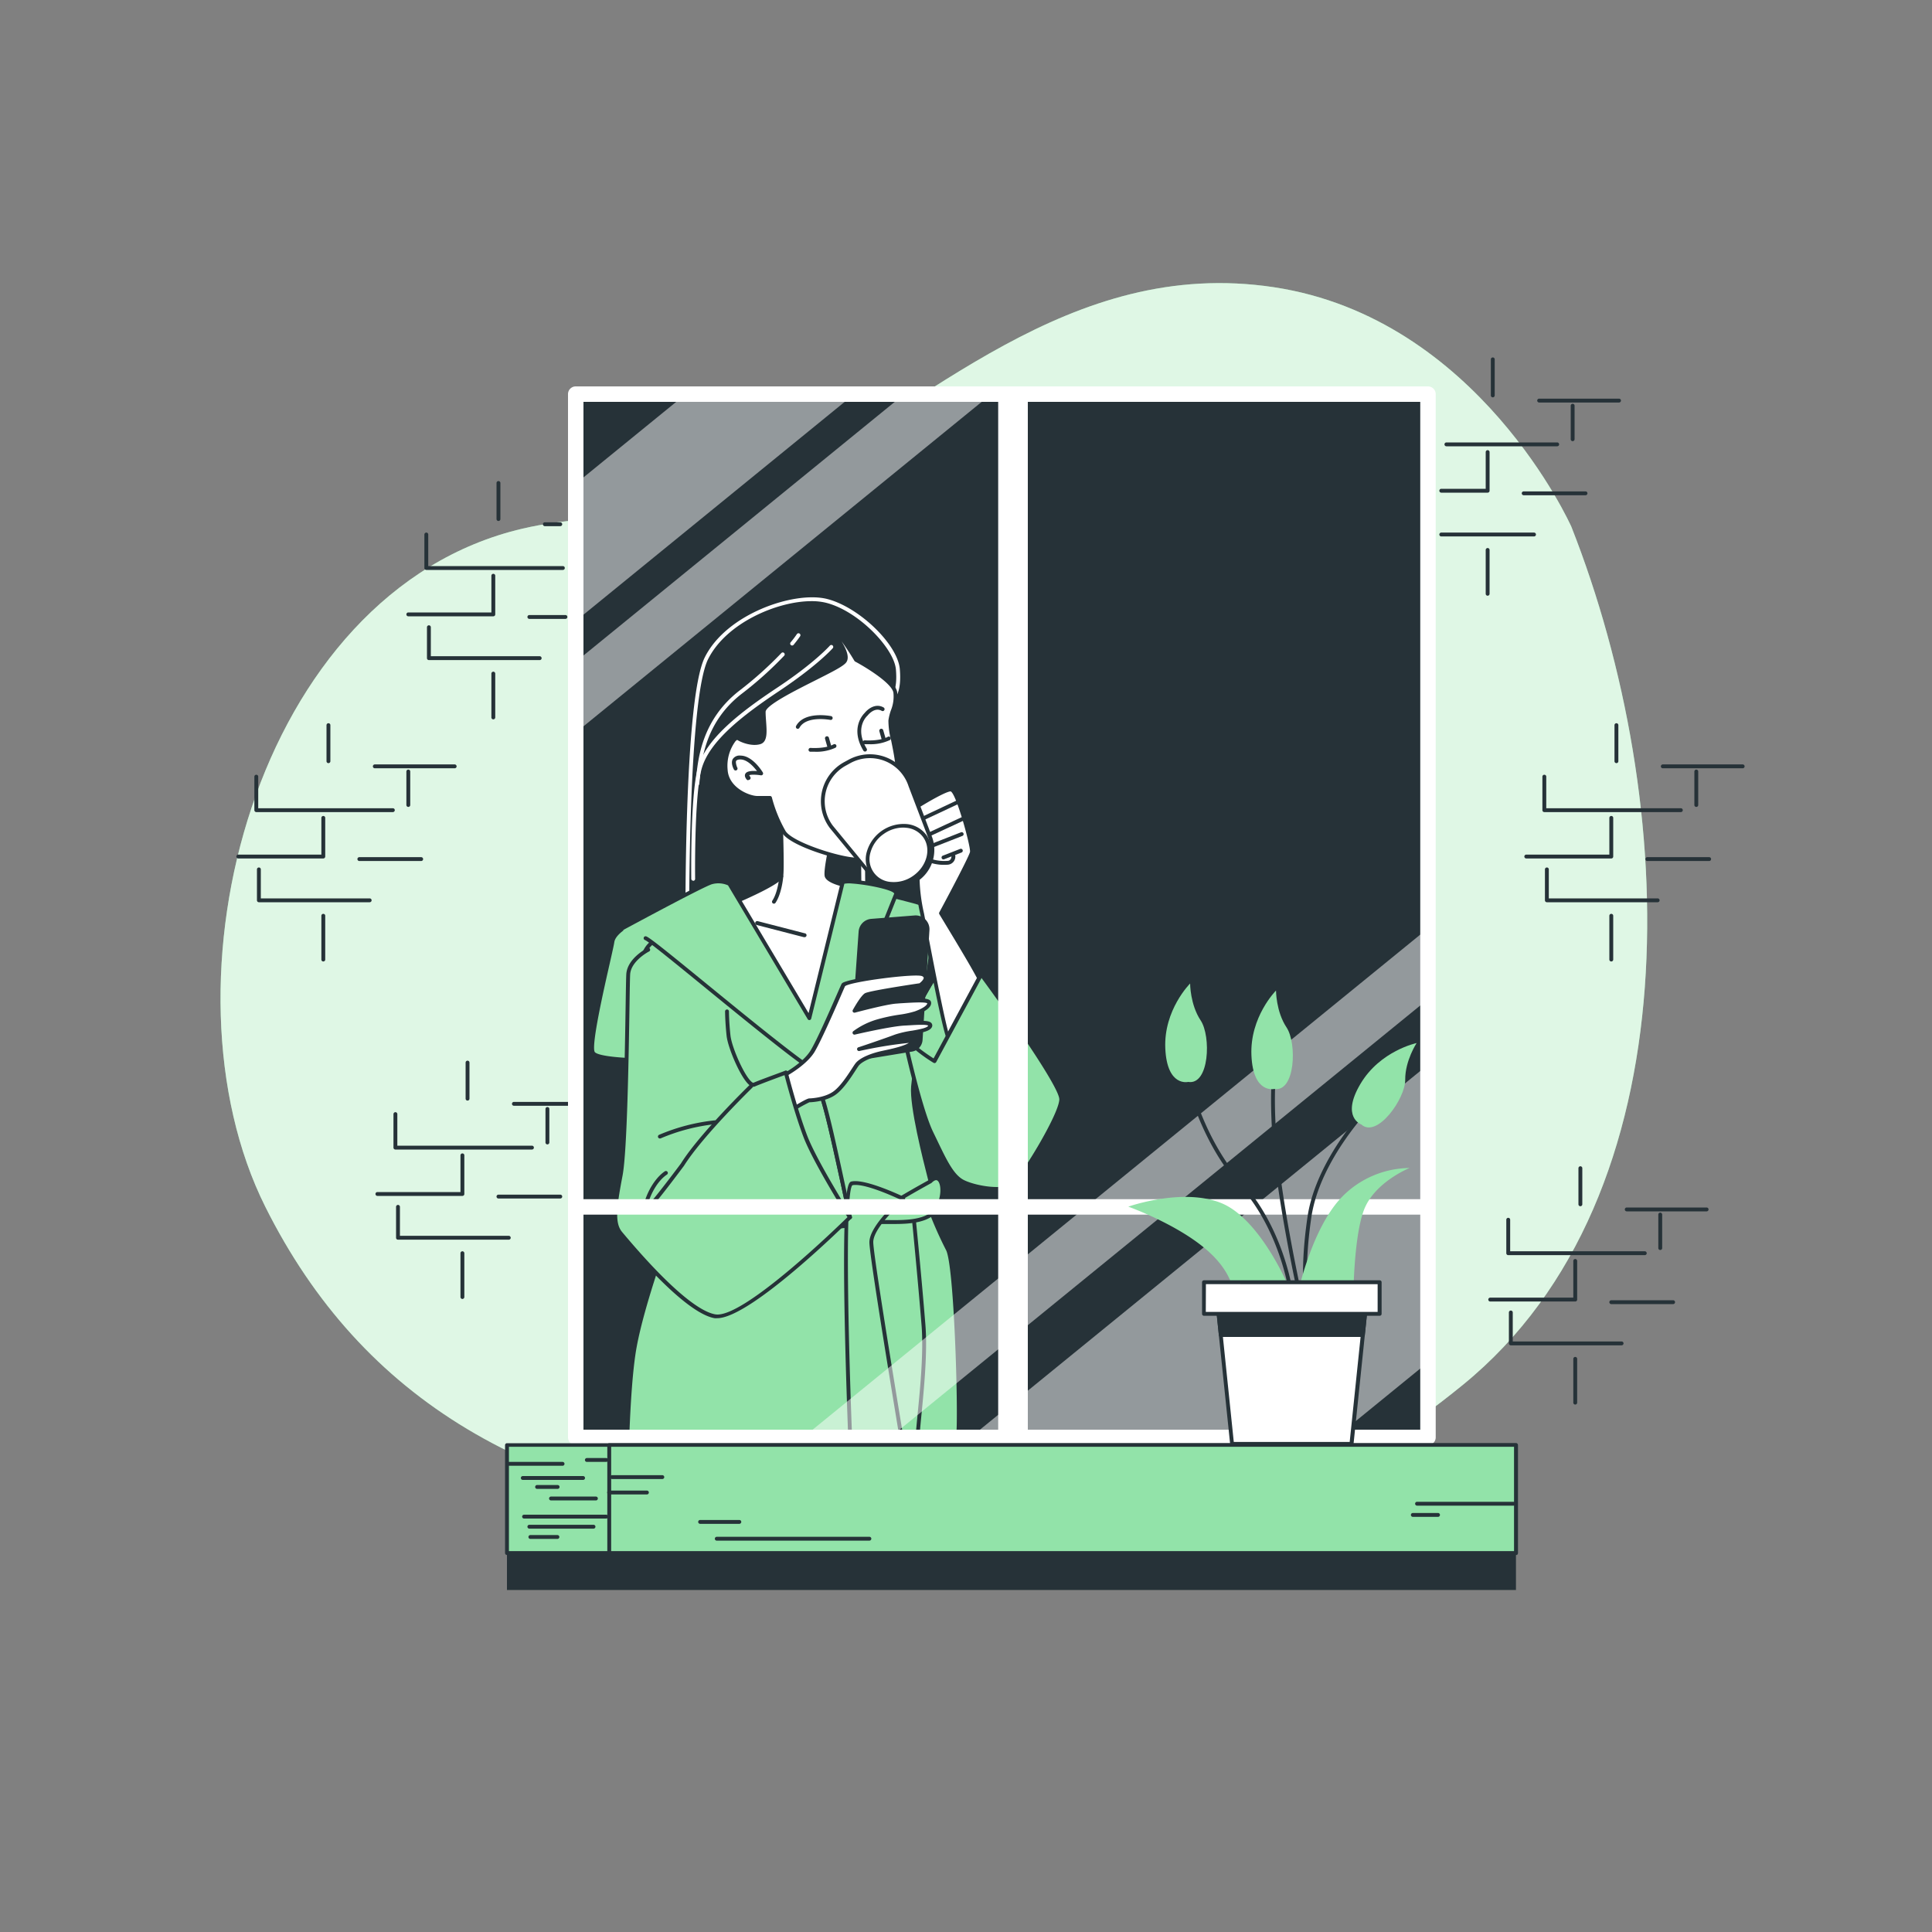 <svg xmlns="http://www.w3.org/2000/svg" xmlns:xlink="http://www.w3.org/1999/xlink" viewBox="0 0 500 500"><rect x="0" y="0" width="500" height="500" fill="#808080" stroke="none"/><defs><clipPath id="freepik--clip-path--inject-17"><path d="M233.83,267.6S241.24,252.76,244,250s9.56,1.36,10.15,2.93-6.44,15.81-9.37,20.49-4.87,2.58-6.83.39A37.94,37.94,0,0,1,233.83,267.6Z" style="fill:#92E3A9"></path></clipPath><clipPath id="freepik--clip-path-2--inject-17"><path d="M220,315s-3.32-15.61-5.08-23-2.93-11.13-4.29-12.69-7.42,1.56-8.4,6.83S216.65,313.47,220,315Z" style="fill:#92E3A9"></path></clipPath><clipPath id="freepik--clip-path-3--inject-17"><rect x="149.64" y="143.28" width="130.93" height="229.45" style="fill:none"></rect></clipPath><clipPath id="freepik--clip-path-4--inject-17"><path d="M241.37,276.76c-1.49,0-2.67-1.31-3.82-2.58a38.41,38.41,0,0,1-4.17-6.35.53.53,0,0,1,0-.46c.3-.61,7.48-14.94,10.24-17.7,1-1,2.54-1.29,4.46-.88,2.89.63,6,2.75,6.52,4,.72,1.94-6.93,17-9.42,20.94-1.21,1.94-2.38,2.93-3.59,3Zm-7-9.17a35.87,35.87,0,0,0,3.91,5.92c1,1.15,2.1,2.32,3.2,2.25.86-.08,1.82-.94,2.83-2.57,3.35-5.36,9.68-18.66,9.33-20.07-.29-.76-3.09-2.77-5.79-3.35a3.87,3.87,0,0,0-3.54.61C241.87,252.84,235.34,265.7,234.39,267.59Z" style="fill:#263238;clip-path:url(#freepik--clip-path--inject-17)"></path></clipPath><clipPath id="freepik--clip-path-5--inject-17"><path d="M220,315.53a.42.42,0,0,1-.22,0c-3.62-1.7-19-24.14-18-29.43a10.21,10.21,0,0,1,6.69-7.48A2.43,2.43,0,0,1,211,279c1.37,1.56,2.52,4.94,4.41,12.9,1.74,7.34,5,22.89,5.08,23.05a.49.49,0,0,1-.18.49A.45.45,0,0,1,220,315.53Zm-10.46-36.12a3.53,3.53,0,0,0-.85.12,9.16,9.16,0,0,0-6,6.7c-.83,4.49,11.9,23.49,16.52,27.64-.83-3.87-3.36-15.66-4.81-21.76-1.82-7.69-3-11.07-4.18-12.47A.92.92,0,0,0,209.51,279.41Z" style="fill:#263238;clip-path:url(#freepik--clip-path-2--inject-17)"></path></clipPath></defs><g id="freepik--background-simple--inject-17"><path d="M406.67,136.33s-24-54-77-62-90,31-129,51c-20.43,10.48-43.76,6.41-65.44,11.48C65.9,153,39.79,254.58,68.67,312.33c25,50,69,76,136,82s114,13,174-36S434.67,207.33,406.67,136.33Z" style="fill:#92E3A9"></path><path d="M406.67,136.33s-24-54-77-62-90,31-129,51c-20.43,10.48-43.76,6.41-65.44,11.48C65.9,153,39.79,254.58,68.67,312.33c25,50,69,76,136,82s114,13,174-36S434.67,207.33,406.67,136.33Z" style="fill:#fff;opacity:0.7"></path></g><g id="freepik--Wall--inject-17"><path d="M435,210.17H399.67a.5.5,0,0,1-.5-.5V201a.5.5,0,0,1,.5-.5.5.5,0,0,1,.5.5v8.17H435a.5.5,0,0,1,.5.5A.5.5,0,0,1,435,210.17Z" style="fill:#263238"></path><path d="M417,222.17H395a.5.5,0,0,1-.5-.5.5.5,0,0,1,.5-.5h21.5v-9.5a.5.5,0,1,1,1,0v10A.5.5,0,0,1,417,222.17Z" style="fill:#263238"></path><path d="M429,233.5H400.33a.5.5,0,0,1-.5-.5v-8a.5.5,0,0,1,.5-.5.5.5,0,0,1,.5.5v7.5H429a.5.5,0,0,1,0,1Z" style="fill:#263238"></path><path d="M442.33,222.83h-16a.5.5,0,0,1-.5-.5.51.51,0,0,1,.5-.5h16a.5.5,0,0,1,.5.5A.5.5,0,0,1,442.33,222.83Z" style="fill:#263238"></path><path d="M417,248.83a.5.5,0,0,1-.5-.5V237a.5.5,0,0,1,1,0v11.33A.5.5,0,0,1,417,248.83Z" style="fill:#263238"></path><path d="M439,208.83a.5.5,0,0,1-.5-.5v-8.66a.5.5,0,1,1,1,0v8.66A.5.5,0,0,1,439,208.83Z" style="fill:#263238"></path><path d="M418.33,197.5a.5.5,0,0,1-.5-.5v-9.33a.5.5,0,0,1,.5-.5.5.5,0,0,1,.5.5V197A.5.5,0,0,1,418.33,197.5Z" style="fill:#263238"></path><path d="M451,198.83H430.33a.5.5,0,0,1-.5-.5.51.51,0,0,1,.5-.5H451a.5.5,0,0,1,.5.5A.5.5,0,0,1,451,198.83Z" style="fill:#263238"></path><path d="M403,115.5H374.33a.5.5,0,0,1,0-1H403a.5.5,0,0,1,0,1Z" style="fill:#263238"></path><path d="M385,127.5H373a.5.5,0,0,1,0-1h11.5V117a.5.5,0,0,1,1,0v10A.5.5,0,0,1,385,127.5Z" style="fill:#263238"></path><path d="M397,138.83H373a.5.5,0,0,1-.5-.5.5.5,0,0,1,.5-.5h24a.5.5,0,0,1,.5.5A.5.5,0,0,1,397,138.83Z" style="fill:#263238"></path><path d="M410.33,128.17h-16a.51.51,0,0,1-.5-.5.5.5,0,0,1,.5-.5h16a.5.5,0,0,1,.5.5A.5.5,0,0,1,410.33,128.17Z" style="fill:#263238"></path><path d="M385,154.17a.5.5,0,0,1-.5-.5V142.33a.5.5,0,0,1,1,0v11.34A.5.5,0,0,1,385,154.17Z" style="fill:#263238"></path><path d="M407,114.17a.5.5,0,0,1-.5-.5V105a.5.5,0,0,1,1,0v8.67A.5.5,0,0,1,407,114.17Z" style="fill:#263238"></path><path d="M386.33,102.83a.5.5,0,0,1-.5-.5V93a.5.5,0,0,1,.5-.5.5.5,0,0,1,.5.5v9.33A.5.5,0,0,1,386.33,102.83Z" style="fill:#263238"></path><path d="M419,104.17H398.33a.51.51,0,0,1-.5-.5.5.5,0,0,1,.5-.5H419a.5.5,0,0,1,.5.5A.5.5,0,0,1,419,104.17Z" style="fill:#263238"></path><path d="M137.67,297.5H102.33a.5.5,0,0,1-.5-.5v-8.67a.51.51,0,0,1,.5-.5.5.5,0,0,1,.5.5v8.17h34.84a.5.5,0,0,1,0,1Z" style="fill:#263238"></path><path d="M119.67,309.5h-22a.5.5,0,0,1,0-1h21.5V299a.5.5,0,0,1,.5-.5.5.5,0,0,1,.5.5v10A.5.5,0,0,1,119.67,309.5Z" style="fill:#263238"></path><path d="M131.67,320.83H103a.5.5,0,0,1-.5-.5v-8a.5.5,0,0,1,1,0v7.5h28.17a.51.51,0,0,1,.5.5A.5.5,0,0,1,131.67,320.83Z" style="fill:#263238"></path><path d="M145,310.17H129a.5.5,0,0,1-.5-.5.5.5,0,0,1,.5-.5h16a.5.5,0,0,1,.5.5A.5.5,0,0,1,145,310.17Z" style="fill:#263238"></path><path d="M119.67,336.17a.5.5,0,0,1-.5-.5V324.33a.5.5,0,0,1,.5-.5.51.51,0,0,1,.5.5v11.34A.51.51,0,0,1,119.67,336.17Z" style="fill:#263238"></path><path d="M141.67,296.17a.5.5,0,0,1-.5-.5V287a.5.5,0,0,1,.5-.5.5.5,0,0,1,.5.5v8.67A.51.51,0,0,1,141.67,296.17Z" style="fill:#263238"></path><path d="M121,284.83a.5.5,0,0,1-.5-.5V275a.5.5,0,0,1,1,0v9.33A.5.5,0,0,1,121,284.83Z" style="fill:#263238"></path><path d="M147,286.17H133a.5.5,0,0,1-.5-.5.5.5,0,0,1,.5-.5h14a.5.5,0,0,1,.5.5A.5.5,0,0,1,147,286.17Z" style="fill:#263238"></path><path d="M101.67,210.17H66.33a.51.51,0,0,1-.5-.5V201a.5.5,0,0,1,.5-.5.5.5,0,0,1,.5.5v8.17h34.84a.5.5,0,0,1,.5.5A.51.51,0,0,1,101.67,210.17Z" style="fill:#263238"></path><path d="M83.67,222.17h-22a.5.5,0,0,1-.5-.5.5.5,0,0,1,.5-.5h21.5v-9.5a.5.5,0,0,1,.5-.5.5.5,0,0,1,.5.5v10A.51.51,0,0,1,83.67,222.17Z" style="fill:#263238"></path><path d="M95.67,233.5H67a.5.5,0,0,1-.5-.5v-8a.5.5,0,0,1,1,0v7.5H95.67a.5.5,0,1,1,0,1Z" style="fill:#263238"></path><path d="M109,222.83H93a.5.5,0,0,1-.5-.5.5.5,0,0,1,.5-.5h16a.5.5,0,0,1,.5.5A.5.5,0,0,1,109,222.83Z" style="fill:#263238"></path><path d="M83.67,248.83a.5.5,0,0,1-.5-.5V237a.5.5,0,0,1,.5-.5.5.5,0,0,1,.5.5v11.33A.5.5,0,0,1,83.67,248.83Z" style="fill:#263238"></path><path d="M105.67,208.83a.5.5,0,0,1-.5-.5v-8.66a.5.5,0,0,1,.5-.5.5.5,0,0,1,.5.5v8.66A.5.5,0,0,1,105.67,208.83Z" style="fill:#263238"></path><path d="M85,197.5a.5.5,0,0,1-.5-.5v-9.33a.5.5,0,1,1,1,0V197A.5.5,0,0,1,85,197.5Z" style="fill:#263238"></path><path d="M117.67,198.83H97a.5.5,0,0,1-.5-.5.5.5,0,0,1,.5-.5h20.67a.51.51,0,0,1,.5.5A.5.5,0,0,1,117.67,198.83Z" style="fill:#263238"></path><path d="M145.67,147.5H110.33a.5.5,0,0,1-.5-.5v-8.67a.51.51,0,0,1,.5-.5.5.5,0,0,1,.5.5v8.17h34.84a.5.5,0,0,1,0,1Z" style="fill:#263238"></path><path d="M127.67,159.5h-22a.5.5,0,0,1,0-1h21.5V149a.5.5,0,0,1,.5-.5.5.5,0,0,1,.5.5v10A.5.5,0,0,1,127.67,159.5Z" style="fill:#263238"></path><path d="M139.67,170.83H111a.5.5,0,0,1-.5-.5v-8a.5.5,0,0,1,1,0v7.5h28.17a.51.51,0,0,1,.5.5A.5.5,0,0,1,139.67,170.83Z" style="fill:#263238"></path><path d="M146.33,160.17H137a.5.5,0,0,1-.5-.5.5.5,0,0,1,.5-.5h9.33a.5.5,0,0,1,.5.5A.5.5,0,0,1,146.33,160.17Z" style="fill:#263238"></path><path d="M127.67,186.17a.5.5,0,0,1-.5-.5V174.33a.5.5,0,0,1,.5-.5.51.51,0,0,1,.5.5v11.34A.51.51,0,0,1,127.67,186.17Z" style="fill:#263238"></path><path d="M129,134.83a.5.5,0,0,1-.5-.5V125a.5.5,0,0,1,1,0v9.33A.5.5,0,0,1,129,134.83Z" style="fill:#263238"></path><path d="M145,136.17h-4a.5.5,0,0,1-.5-.5.5.5,0,0,1,.5-.5h4a.5.5,0,0,1,.5.5A.5.5,0,0,1,145,136.17Z" style="fill:#263238"></path><path d="M425.67,324.83H390.33a.5.5,0,0,1-.5-.5v-8.66a.5.5,0,0,1,.5-.5.5.5,0,0,1,.5.5v8.16h34.84a.51.51,0,0,1,.5.5A.5.5,0,0,1,425.67,324.83Z" style="fill:#263238"></path><path d="M407.67,336.83h-22a.5.5,0,0,1-.5-.5.5.5,0,0,1,.5-.5h21.5v-9.5a.5.5,0,0,1,.5-.5.51.51,0,0,1,.5.5v10A.5.5,0,0,1,407.67,336.83Z" style="fill:#263238"></path><path d="M419.67,348.17H391a.5.5,0,0,1-.5-.5v-8a.5.5,0,0,1,1,0v7.5h28.17a.5.5,0,0,1,.5.5A.51.51,0,0,1,419.67,348.17Z" style="fill:#263238"></path><path d="M433,337.5H417a.5.5,0,0,1,0-1h16a.5.5,0,0,1,0,1Z" style="fill:#263238"></path><path d="M407.67,363.5a.5.5,0,0,1-.5-.5V351.67a.5.5,0,0,1,.5-.5.5.5,0,0,1,.5.5V363A.5.5,0,0,1,407.67,363.5Z" style="fill:#263238"></path><path d="M429.67,323.5a.5.5,0,0,1-.5-.5v-8.67a.5.5,0,0,1,.5-.5.51.51,0,0,1,.5.5V323A.5.5,0,0,1,429.67,323.5Z" style="fill:#263238"></path><path d="M409,312.17a.5.5,0,0,1-.5-.5v-9.34a.5.5,0,1,1,1,0v9.34A.5.5,0,0,1,409,312.17Z" style="fill:#263238"></path><path d="M441.67,313.5H421a.5.5,0,0,1,0-1h20.67a.5.5,0,1,1,0,1Z" style="fill:#263238"></path><rect x="148.67" y="102" width="219.33" height="282.33" style="fill:#263238"></rect></g><g id="freepik--Character--inject-17"><g style="clip-path:url(#freepik--clip-path-3--inject-17)"><path d="M163.55,238.9s-4.68,2.15-5.07,4.88-6.64,27.14-4.88,28.89,14.05,1.95,14.83,1.56,7.42-24.2,8.79-29.08S173.51,234,163.55,238.9Z" style="fill:#92E3A9"></path><path d="M165.58,274.89c-4.11,0-11-.49-12.34-1.86s.28-9.44,3.6-24c.59-2.58,1-4.62,1.14-5.27.42-2.94,5.09-5.13,5.36-5.26,4.89-2.4,9.33-2.42,12.16-.06a6.66,6.66,0,0,1,2.2,6.89l-.19.67c-7.91,28.26-8.48,28.54-8.85,28.73A12.81,12.81,0,0,1,165.58,274.89Zm4.66-37.25a15,15,0,0,0-6.47,1.71h0c-1.23.56-4.5,2.48-4.79,4.49-.1.7-.54,2.65-1.15,5.35-1.36,6-5,21.81-3.87,23.12,1.46,1.46,12.72,1.77,14.19,1.48.43-.77,2.11-5.63,8.41-28.12l.19-.67a5.67,5.67,0,0,0-1.88-5.85A7,7,0,0,0,170.24,237.64Zm-2.15,36.24Zm-4.54-35h0Z" style="fill:#263238"></path><path d="M173.75,317s-7.25,19.25-9.5,31.5-2.25,41-2.25,41h83.25s.75-38.5-1.5-53.25a158,158,0,0,0-5.25-23.75Z" style="fill:#92E3A9"></path><path d="M245.25,390H162a.5.5,0,0,1-.5-.5c0-.29,0-28.94,2.26-41.09s9.45-31.39,9.52-31.59a.5.5,0,0,1,.44-.32l64.75-4.5a.49.49,0,0,1,.5.34,160.21,160.21,0,0,1,5.27,23.83c2.24,14.63,1.52,52.95,1.51,53.34A.51.51,0,0,1,245.25,390Zm-82.75-1h82.26c.07-4.53.58-39-1.5-52.67a164.2,164.2,0,0,0-5.12-23.3l-64,4.45c-.93,2.49-7.3,19.88-9.37,31.11S162.52,385.12,162.5,389Z" style="fill:#263238"></path><path d="M231,180.5s1.82-1.3,1.3-7.29-10.16-15.62-18.49-17.71-25.52,3.91-31,14.85-4.94,71.34-4.94,71.34l45.57-2.6s-.26-24.48-.26-31.77S231,180.5,231,180.5Z" style="fill:#263238"></path><path d="M177.9,242.19a.47.47,0,0,1-.34-.13.48.48,0,0,1-.16-.36c0-2.47-.46-60.66,5-71.58C188,158.84,205.53,152.91,214,155c8.26,2.06,18.31,11.73,18.87,18.15.47,5.4-.92,7.19-1.38,7.63-.64,1.61-7.73,19.69-7.73,26.52,0,7.21.25,31.52.26,31.76a.51.51,0,0,1-.48.51l-45.56,2.6ZM210,155.58c-8.75,0-22,5.56-26.74,15-5.08,10.17-4.93,64.63-4.9,70.6L223,238.62c0-3.46-.25-24.65-.25-31.3,0-7.3,7.52-26.2,7.84-27a.52.52,0,0,1,.17-.22s1.58-1.38,1.1-6.85-9.69-15.16-18.11-17.26A15.4,15.4,0,0,0,210,155.58Z" style="fill:#fff"></path><path d="M179.4,227.92a.49.49,0,0,1-.5-.49c0-.86-.26-21.16,1.65-28.51,2-7.7,11.11-14.66,20.67-21s13.51-10.79,13.55-10.83a.49.49,0,0,1,.7-.05.51.51,0,0,1,.05.71c-.16.18-4,4.49-13.74,11-9.4,6.26-18.35,13.07-20.26,20.45-1.88,7.22-1.63,28-1.62,28.25a.5.5,0,0,1-.5.5Z" style="fill:#fff"></path><path d="M180.49,203.36h-.09a.51.51,0,0,1-.41-.58c.07-.41.13-1,.19-1.63.49-4.84,1.5-14.91,11.19-22.42A95,95,0,0,0,202.23,169a.48.48,0,0,1,.7,0,.5.5,0,0,1,0,.71,94.36,94.36,0,0,1-11,9.86c-9.35,7.24-10.33,17-10.8,21.73-.07.69-.13,1.27-.2,1.69A.49.49,0,0,1,180.49,203.36Z" style="fill:#fff"></path><path d="M205,167.06a.51.51,0,0,1-.32-.12.5.5,0,0,1-.07-.7,23.32,23.32,0,0,0,1.62-2.13.51.51,0,0,1,.7-.14.5.5,0,0,1,.14.69s-.54.82-1.68,2.21A.52.52,0,0,1,205,167.06Z" style="fill:#fff"></path><path d="M229,231.5s7.75,1.75,9.5,2.5,3.5,4.75,3.25,6.75-5,35-5.5,40.5,3.75,21.5,4.5,24.5,1.25,6-3.25,8.25-24,3.75-28.25,4.25-31.5,1.75-35.5,1.25-8-38.13-8-49.13-1.63-22.77,2.87-26.27S196,234,203.25,232,229,231.5,229,231.5Z" style="fill:#92E3A9"></path><path d="M177.28,320.11c-1.68,0-2.94,0-3.59-.11-4.67-.59-8.48-40.11-8.48-49.63,0-2.35-.07-4.76-.15-7.08-.28-9-.52-16.68,3.22-19.58,5-3.89,31.8-11.35,34.84-12.19,7.25-2,25.16-.58,25.92-.52h.07c.32.07,7.82,1.77,9.59,2.53,2,.86,3.82,5.07,3.55,7.27-.07.51-.42,3-.93,6.6-1.47,10.41-4.2,29.8-4.57,33.88-.45,5,3.08,18.81,4.23,23.35l.25,1c.83,3.31,1.19,6.47-3.51,8.82-3.77,1.88-17.47,3.22-24.84,3.93-1.56.16-2.81.28-3.57.37C205.72,319.17,186,320.11,177.28,320.11Zm38.14-88.65c-4.56,0-9.2.24-12,1-3,.84-29.65,8.25-34.49,12-3.33,2.59-3.09,10.44-2.83,18.76.08,2.33.15,4.74.15,7.11,0,12.76,4.31,48.22,7.6,48.63,4,.5,31.12-.75,35.38-1.25.77-.09,2-.21,3.6-.36,6.77-.66,20.88-2,24.49-3.84,4-2,3.76-4.56,3-7.68l-.25-1c-1.17-4.59-4.73-18.55-4.27-23.68.38-4.12,3.11-23.52,4.58-33.94.51-3.56.86-6.07.92-6.58.22-1.75-1.42-5.58-2.95-6.23s-8.81-2.34-9.38-2.46S222,231.46,215.42,231.46Z" style="fill:#263238"></path><path d="M236.5,315.5s1.5,15,2.5,27.5-2.75,32.5-1.25,32.25,9.75,2.24,10.25-4-.5-44-2.75-48a103.64,103.64,0,0,1-5-11.5S237,310.5,236.5,315.5Z" style="fill:#92E3A9"></path><path d="M242.19,376a28.31,28.31,0,0,1-2.86-.19,8.76,8.76,0,0,0-1.5-.1.66.66,0,0,1-.56-.17c-.59-.55-.48-2.47.23-9.78.66-6.72,1.55-15.91,1-22.75-1-12.35-2.48-27.34-2.5-27.49v-.1c.2-2,.83-3.28,1.87-3.92a3.1,3.1,0,0,1,2.56-.25.51.51,0,0,1,.29.3,103.18,103.18,0,0,0,5,11.42c2.36,4.2,3.26,42.66,2.81,48.28a4.79,4.79,0,0,1-1.63,3.45A7.34,7.34,0,0,1,242.19,376Zm-4.16-1.3c.36,0,.82,0,1.4.11,1.9.21,5.08.55,6.8-.88a3.76,3.76,0,0,0,1.27-2.76c.53-6.57-.58-44-2.69-47.7a100.67,100.67,0,0,1-4.94-11.34,2.06,2.06,0,0,0-1.48.23c-.74.46-1.22,1.54-1.39,3.11.1,1,1.54,15.46,2.5,27.46.55,6.93-.35,16.17-1,22.92-.38,3.88-.77,7.88-.56,8.85Z" style="fill:#263238"></path><path d="M240.75,305.75s-11,6-13.5,8.25-2.5,2.25,1.5,2.25,11.25.5,13.75-3.5S243.75,302.75,240.75,305.75Z" style="fill:#92E3A9"></path><path d="M231.47,316.77h-2.72c-2.63,0-3.43,0-3.67-.64s.33-1.12,1.84-2.48c2.44-2.2,12.55-7.75,13.53-8.29,1.41-1.37,2.41-.84,2.78-.55,1.46,1.16,1.6,5.18-.31,8.22C240.79,316.43,235.56,316.77,231.47,316.77Zm-5.28-1.08c.48.06,1.46.06,2.56.06H230c4,.05,10,.11,12.11-3.27,1.66-2.66,1.51-6.14.53-6.92-.45-.36-1.07.1-1.51.53a.31.31,0,0,1-.11.09c-.11.06-11,6-13.41,8.18C227,314.89,226.46,315.38,226.19,315.69Zm14.56-9.94h0Z" style="fill:#263238"></path><path d="M233.75,310.25s-9.75-4.75-13.25-4,0,77.5,0,77.5h14.75s-9.75-58-9.75-62.25S233.75,310.25,233.75,310.25Z" style="fill:#92E3A9"></path><path d="M235.25,384.25H220.5a.5.5,0,0,1-.5-.48c0-.19-.88-19.41-1.31-38.48-.89-39,.86-39.35,1.71-39.53,3.63-.76,13.16,3.84,13.57,4a.49.49,0,0,1,.1.83c-.08.07-8.07,6.9-8.07,10.87,0,4.16,9.65,61.59,9.74,62.17a.46.46,0,0,1-.11.4A.46.46,0,0,1,235.25,384.25Zm-14.27-1h13.68c-1.08-6.43-9.66-57.69-9.66-61.75,0-3.79,5.93-9.41,7.85-11.12-2.26-1.05-9.47-4.25-12.25-3.64C218.46,308.72,219.68,354.51,221,383.25Z" style="fill:#263238"></path><path d="M202,209.62s.58,15.42.19,17.18S188.73,234,188.73,234l21.48,32.6L219,229.14s-4.88-1-5.07-2.54,1.17-8,1.17-8Z" style="fill:#fff"></path><path d="M210.21,267.12a.5.5,0,0,1-.42-.22l-21.47-32.6a.45.45,0,0,1-.06-.42.47.47,0,0,1,.28-.32c6.1-2.55,12.87-5.9,13.18-6.87.3-1.39-.05-12.78-.21-17.05a.5.5,0,0,1,.78-.43l13.08,9a.49.49,0,0,1,.21.51c-.38,1.77-1.32,6.63-1.17,7.84.09.72,2.49,1.67,4.68,2.11a.51.51,0,0,1,.39.61l-8.79,37.48a.48.48,0,0,1-.4.37Zm-20.73-32.87L210,265.38l8.41-35.86c-1.57-.35-4.77-1.27-5-2.85s.81-6.42,1.11-7.85l-12-8.22c.13,3.62.5,14.74.15,16.31C202.3,228.67,193.11,232.72,189.48,234.25Z" style="fill:#263238"></path><path d="M200.29,233.87a.53.53,0,0,1-.27-.08.5.5,0,0,1-.14-.7c1.48-2.22,1.82-6.29,1.82-6.33a.52.52,0,0,1,.54-.46.5.5,0,0,1,.46.54c0,.18-.36,4.37-2,6.81A.52.52,0,0,1,200.29,233.87Z" style="fill:#263238"></path><path d="M208.17,242.54l-.13,0-12.2-3.15a.5.5,0,1,1,.25-1l12.2,3.15a.5.5,0,0,1-.12,1Z" style="fill:#263238"></path><path d="M214.33,162.23s5.9,6.55,4.26,8.85-21,9.83-21,13.1,1,7.21-1,7.87-4.59-.33-5.57-1-3.61,3.27-3.28,8.19,5.9,7.21,8.19,7.21h3.28a35.8,35.8,0,0,0,3.6,8.85c2.3,3.6,18.36,8.19,20,6.88s7.87-13.11,9.18-18.68-2-14.42-1.64-17,1.64-3.93,1.31-7.21-10.16-8.52-10.16-8.52S215.64,160.92,214.33,162.23Z" style="fill:#fff"></path><path d="M221.69,222.93a14.58,14.58,0,0,1-2.3-.24c-4.72-.78-15-4-16.95-7.11a34.9,34.9,0,0,1-3.57-8.61H196c-2.33,0-8.33-2.28-8.69-7.68-.28-4.13,1.5-7.8,2.9-8.61a1,1,0,0,1,1.15,0c.92.61,3.37,1.51,5.14.93,1.09-.37.94-2.51.77-4.77-.06-.87-.13-1.77-.13-2.63,0-2.11,5.2-4.88,13.13-8.87,3.61-1.82,7.35-3.71,7.94-4.52,1-1.44-2.05-5.81-4.23-8.23a.5.5,0,0,1,0-.69.91.91,0,0,1,.78-.25c1.86.22,5.84,6.6,7.14,8.75,1.48.8,10,5.52,10.3,8.85a10.49,10.49,0,0,1-.67,4.8,12.55,12.55,0,0,0-.64,2.52,21.07,21.07,0,0,0,.7,4.87c.79,3.84,1.77,8.62.93,12.22-1.33,5.62-7.61,17.56-9.35,19A2.28,2.28,0,0,1,221.69,222.93Zm-30.9-31.45a1.58,1.58,0,0,0-.48.39,10.72,10.72,0,0,0-2,7.36C188.6,203.9,194,206,196,206h3.28a.48.48,0,0,1,.48.38,35.54,35.54,0,0,0,3.55,8.7c1.58,2.49,10.69,5.69,16.05,6.62,2.72.48,3.2.14,3.2.14,1.46-1.17,7.67-12.75,9-18.41.8-3.38-.16-8-.93-11.79a20.36,20.36,0,0,1-.71-5.19,13.4,13.4,0,0,1,.68-2.71,9.35,9.35,0,0,0,.62-4.39c-.24-2.47-7.22-6.71-9.89-8.13a.58.58,0,0,1-.2-.18c-1.13-1.9-2.31-3.67-3.35-5.09,1.23,2,2.15,4.17,1.24,5.45-.69,1-3.61,2.47-8.3,4.83-5,2.52-12.58,6.33-12.58,8,0,.83.07,1.7.13,2.55.19,2.67.38,5.18-1.45,5.79C194.58,193.26,191.74,192.12,190.79,191.48Z" style="fill:#263238"></path><path d="M223.87,194.5a.5.5,0,0,1-.43-.24c-3.47-5.79-.09-9.33.35-9.76.79-1,2.79-2.6,4.88-1.41a.51.51,0,0,1,.19.69.49.49,0,0,1-.68.18c-1.89-1.07-3.6,1.16-3.62,1.18l-.07.08c-.14.12-3.43,3.12-.19,8.53a.5.5,0,0,1-.17.68A.48.48,0,0,1,223.87,194.5Z" style="fill:#263238"></path><path d="M206.47,188.62a.5.5,0,0,1-.24-.06.51.51,0,0,1-.2-.68c2.12-3.89,8.77-2.6,9.06-2.55a.51.51,0,0,1,.39.59.5.5,0,0,1-.59.39c-.06,0-6.22-1.19-8,2.05A.51.51,0,0,1,206.47,188.62Z" style="fill:#263238"></path><path d="M214.66,193.86a.49.49,0,0,1-.48-.36l-.66-2.3a.5.5,0,0,1,1-.27l.65,2.29a.5.5,0,0,1-.34.62Z" style="fill:#263238"></path><path d="M210.86,194.55c-.66,0-1.1,0-1.16,0a.49.49,0,0,1-.45-.54.5.5,0,0,1,.54-.45s3.8.29,5.93-.92a.51.51,0,0,1,.69.18.52.52,0,0,1-.19.69A11.66,11.66,0,0,1,210.86,194.55Z" style="fill:#263238"></path><path d="M228.72,191.91a.51.51,0,0,1-.49-.36l-.65-2.3a.5.5,0,1,1,1-.27l.66,2.29a.51.51,0,0,1-.35.62Z" style="fill:#263238"></path><path d="M224.92,192.6c-.66,0-1.11,0-1.16,0a.5.5,0,1,1,.08-1s3.81.29,5.94-.92a.49.49,0,1,1,.49.86A11.61,11.61,0,0,1,224.92,192.6Z" style="fill:#263238"></path><path d="M193.62,201.92a.51.51,0,0,1-.39-.19c-.46-.57-.57-1.08-.32-1.51.42-.71,1.81-.76,3-.67-.87-1.14-2.53-3-4.29-3-.41,0-.93.07-1.11.38s.1,1.37.31,1.75a.5.5,0,0,1-.87.49c-.09-.17-.92-1.67-.3-2.74a2.09,2.09,0,0,1,2-.88c3.12,0,5.66,4.17,5.76,4.35a.5.5,0,0,1,0,.54.51.51,0,0,1-.5.21c-1.35-.22-2.83-.2-3,0a1.54,1.54,0,0,0,.23.37.5.5,0,0,1-.39.82Z" style="fill:#263238"></path><path d="M233.83,267.6S241.24,252.76,244,250s9.56,1.36,10.15,2.93-6.44,15.81-9.37,20.49-4.87,2.58-6.83.39A37.94,37.94,0,0,1,233.83,267.6Z" style="fill:#92E3A9"></path><path d="M241.37,276.76c-1.49,0-2.67-1.31-3.82-2.58a38.41,38.41,0,0,1-4.17-6.35.53.53,0,0,1,0-.46c.3-.61,7.48-14.94,10.24-17.7,1-1,2.54-1.29,4.46-.88,2.89.63,6,2.75,6.52,4,.72,1.94-6.93,17-9.42,20.94-1.21,1.94-2.38,2.93-3.59,3Zm-7-9.17a35.87,35.87,0,0,0,3.91,5.92c1,1.15,2.1,2.32,3.2,2.25.86-.08,1.82-.94,2.83-2.57,3.35-5.36,9.68-18.66,9.33-20.07-.29-.76-3.09-2.77-5.79-3.35a3.87,3.87,0,0,0-3.54.61C241.87,252.84,235.34,265.7,234.39,267.59Z" style="fill:#263238"></path><g style="clip-path:url(#freepik--clip-path-4--inject-17)"><path d="M233.83,267.6S241.24,252.76,244,250s9.56,1.36,10.15,2.93-6.44,15.81-9.37,20.49-4.87,2.58-6.83.39A37.94,37.94,0,0,1,233.83,267.6Z" style="opacity:0.3"></path></g><path d="M237.54,208.64s6.83-4.29,8.58-4.29,5.67,14.84,5.47,16.2-8,15.81-8,15.81,10.15,16.79,10.54,18.35-7.42,14.45-8.4,14.45-6.44-29.67-7-32.6a47.15,47.15,0,0,1-1.17-10.74c.19-3.32.78-11.71.78-11.71S236.17,208.84,237.54,208.64Z" style="fill:#fff"></path><path d="M245.73,269.66c-.69,0-1.24,0-7-30.14-.26-1.42-.46-2.43-.54-2.86A44.76,44.76,0,0,1,237,225.79c.18-3.09.7-10.58.77-11.6-.46-1.15-1.68-4.44-1-5.57a1,1,0,0,1,.57-.45c1-.62,7-4.32,8.78-4.32a1.21,1.21,0,0,1,.9.5c2,2.3,5.27,14.84,5.06,16.27s-6.35,12.82-7.92,15.73c1.56,2.58,10.07,16.71,10.45,18.24.43,1.72-5.57,11.44-7.48,13.9C246.36,269.47,246.05,269.66,245.73,269.66Zm-.13-1Zm-8-59.56c-.25.42.29,2.67,1.15,4.79a.45.45,0,0,1,0,.23s-.58,8.39-.78,11.7a44.84,44.84,0,0,0,1.17,10.61c.08.43.28,1.45.55,2.87,3.29,17.33,5.35,27.11,6.13,29.13,1.84-1.83,7.93-12.4,7.76-13.63s-6.42-11.49-10.48-18.21a.48.48,0,0,1,0-.49c3-5.56,7.81-14.72,7.94-15.65.19-1.36-3.52-15-5-15.64-1.13,0-5.68,2.6-8.28,4.23A.49.49,0,0,1,237.63,209.13Zm-.09-.49Z" style="fill:#263238"></path><path d="M245.15,223.79a11.59,11.59,0,0,1-4.09-.43c-1.16-.46-1.58-3.12-1.68-3.92a.49.49,0,0,1,.32-.52l9-3.52a.5.5,0,0,1,.65.29.49.49,0,0,1-.28.64l-8.61,3.37c.2,1.25.63,2.58,1,2.73a11,11,0,0,0,3.72.36c1,0,1.06-1,1.06-1.26a.46.46,0,0,1,.5-.5.5.5,0,0,1,.5.5A2.11,2.11,0,0,1,245.15,223.79Z" style="fill:#263238"></path><path d="M244.17,222.42a.48.48,0,0,1-.46-.32.5.5,0,0,1,.28-.65l4.49-1.75a.49.49,0,0,1,.65.28.5.5,0,0,1-.29.65l-4.49,1.75A.39.39,0,0,1,244.17,222.42Z" style="fill:#263238"></path><path d="M239.4,216.94a.48.48,0,0,1-.45-.28.5.5,0,0,1,.24-.67l9.65-4.48a.5.5,0,0,1,.67.24.52.52,0,0,1-.25.67l-9.65,4.48A.49.49,0,0,1,239.4,216.94Z" style="fill:#263238"></path><path d="M237.73,212.85a.48.48,0,0,1-.45-.28.5.5,0,0,1,.24-.67l9.95-4.68a.5.5,0,0,1,.67.24.49.49,0,0,1-.24.66l-10,4.69A.52.52,0,0,1,237.73,212.85Z" style="fill:#263238"></path><path d="M215.15,214l9.76,11.85a9.24,9.24,0,0,0,11.5,2.28h0a9.24,9.24,0,0,0,4.28-11.44l-5.09-13.38A11,11,0,0,0,219.85,197l-1.16.63A11,11,0,0,0,215.15,214Z" style="fill:#fff"></path><path d="M232.06,229.69a9.76,9.76,0,0,1-7.54-3.55l-9.76-11.85v0a11.53,11.53,0,0,1,3.7-17.05l1.16-.63a11.53,11.53,0,0,1,16.47,6.54l5.08,13.35a9.77,9.77,0,0,1-4.51,12.06A9.64,9.64,0,0,1,232.06,229.69Zm-16.52-16,9.75,11.85a8.76,8.76,0,0,0,14.94-8.68l-5.09-13.37a10.53,10.53,0,0,0-15.06-6l-1.15.64a10.52,10.52,0,0,0-3.39,15.56Z" style="fill:#263238"></path><path d="M239.4,216.44c2.26,3.23,1,8-2.76,10.63s-8.67,2.18-10.93-1-1-8,2.76-10.63S237.15,213.22,239.4,216.44Z" style="fill:#fff"></path><path d="M231.39,229.29a7.56,7.56,0,0,1-.83,0,6.92,6.92,0,0,1-6.22-8.88,9.93,9.93,0,0,1,10.22-7.15,7.07,7.07,0,0,1,5.25,2.94c2.41,3.44,1.12,8.52-2.88,11.32A9.69,9.69,0,0,1,231.39,229.29Zm2.34-15.11a8.7,8.7,0,0,0-5,1.63,8.58,8.58,0,0,0-3.45,4.81,5.91,5.91,0,0,0,5.34,7.63,8.59,8.59,0,0,0,5.71-1.59c3.54-2.48,4.73-6.94,2.63-9.93h0a6.06,6.06,0,0,0-4.53-2.51A6,6,0,0,0,233.73,214.18Z" style="fill:#263238"></path><path d="M220,315s-3.32-15.61-5.08-23-2.93-11.13-4.29-12.69-7.42,1.56-8.4,6.83S216.65,313.47,220,315Z" style="fill:#92E3A9"></path><path d="M220,315.53a.42.42,0,0,1-.22,0c-3.62-1.7-19-24.14-18-29.43a10.21,10.21,0,0,1,6.69-7.48A2.43,2.43,0,0,1,211,279c1.37,1.56,2.52,4.94,4.41,12.9,1.74,7.34,5,22.89,5.08,23.05a.49.49,0,0,1-.18.49A.45.45,0,0,1,220,315.53Zm-10.46-36.12a3.53,3.53,0,0,0-.85.12,9.16,9.16,0,0,0-6,6.7c-.83,4.49,11.9,23.49,16.52,27.64-.83-3.87-3.36-15.66-4.81-21.76-1.82-7.69-3-11.07-4.18-12.47A.92.92,0,0,0,209.51,279.41Z" style="fill:#263238"></path><g style="clip-path:url(#freepik--clip-path-5--inject-17)"><path d="M220,315s-3.32-15.61-5.08-23-2.93-11.13-4.29-12.69-7.42,1.56-8.4,6.83S216.65,313.47,220,315Z" style="opacity:0.3"></path></g><path d="M167.07,242.81c2.14.58,44.5,37.08,45.87,35.13s18.15-44.7,18.93-46.46-8.39-3.12-11.32-3.31-2.54.39-2.54.39l-8.58,34.94-20.7-34.75a6.54,6.54,0,0,0-4.68-.39c-2.54.78-23.43,12.1-23.43,12.1" style="fill:#92E3A9"></path><path d="M212.79,278.52c-1.93,0-11.07-7.2-30.52-23.1-7.13-5.82-14.5-11.84-15.34-12.13a.51.51,0,0,1-.33-.63.49.49,0,0,1,.6-.34c.84.23,5.2,3.75,15.7,12.33,10.92,8.92,27.31,22.32,29.72,22.85,1.36-2.45,10.35-25.05,15.24-37.35,1.94-4.86,3.34-8.38,3.56-8.87-.14-.91-6.62-2.33-10.9-2.62a7.43,7.43,0,0,0-2,.05l-8.58,34.91a.5.5,0,0,1-.41.37.48.48,0,0,1-.5-.24l-20.62-34.62a6.16,6.16,0,0,0-4.18-.29c-2.47.76-23.13,11.95-23.34,12.06a.51.51,0,0,1-.68-.2.5.5,0,0,1,.21-.68c.85-.46,21-11.35,23.51-12.14a7,7,0,0,1,5.07.43.44.44,0,0,1,.19.19l20.07,33.69,8.27-33.64a.67.67,0,0,1,.08-.38c.21-.35.71-.66,3-.5,1.59.1,10.5,1.12,11.67,3.05a1,1,0,0,1,.07,1c-.21.46-1.6,4-3.54,8.83-7,17.54-14.49,36.35-15.44,37.71a.72.72,0,0,1-.48.28Z" style="fill:#263238"></path><path d="M253.93,252.18l-12.1,22.44s-7-4.29-8-7c0,0,4.1,19.13,7.22,25.57s5.07,11.13,8.2,12.69,10.73,2.93,13.27.58,11.91-17.76,12.1-21.86S253.93,252.18,253.93,252.18Z" style="fill:#92E3A9"></path><path d="M257.84,308.19A22.3,22.3,0,0,1,249,306.3c-2.93-1.46-4.82-5.4-7.43-10.85l-1-2.06c-3.11-6.43-7.09-24.9-7.26-25.69a.49.49,0,0,1,.35-.58.49.49,0,0,1,.61.31c.7,2,5.18,5.11,7.34,6.49l11.85-22a.5.5,0,0,1,.41-.26.47.47,0,0,1,.43.2c2.15,2.91,21,28.57,20.79,32.72s-9.76,19.91-12.26,22.21C261.78,307.81,259.91,308.19,257.84,308.19Zm-23-38.29c1.21,5.35,4.25,18.09,6.65,23.05l1,2.07c2.53,5.27,4.35,9.08,7,10.39,3,1.49,10.4,2.8,12.71.67s11.76-17.55,11.95-21.52c.13-2.83-11.79-20.11-20.13-31.45l-11.73,21.75a.55.55,0,0,1-.31.25.54.54,0,0,1-.39-.06A40,40,0,0,1,234.85,269.9Z" style="fill:#263238"></path><path d="M222.71,241.15l-2.11,29.61a2.76,2.76,0,0,0,3.19,2.91l12.17-2a2.75,2.75,0,0,0,2.3-2.54l1.79-28.43a3.09,3.09,0,0,0-3.32-3.27l-11.19.88A3.08,3.08,0,0,0,222.71,241.15Z" style="fill:#263238"></path><path d="M223.34,274.2a3.23,3.23,0,0,1-3.23-3.48l2.1-29.6a3.56,3.56,0,0,1,3.29-3.32l11.19-.88a3.58,3.58,0,0,1,3.85,3.8l-1.78,28.43a3.26,3.26,0,0,1-2.72,3l-12.16,2A3.27,3.27,0,0,1,223.34,274.2ZM237,237.91h-.2l-11.19.88a2.56,2.56,0,0,0-2.37,2.39h0l-2.11,29.6a2.24,2.24,0,0,0,2.61,2.38l12.17-2a2.25,2.25,0,0,0,1.88-2.08l1.79-28.44a2.63,2.63,0,0,0-.77-2A2.59,2.59,0,0,0,237,237.91Zm-14.26,3.24h0Z" style="fill:#263238"></path><path d="M202.79,278.33s5.27-2.73,7.42-6.24,7.41-16,8-17.18,18.93-3.71,20.69-2.73-.78,2.73-.78,2.73-13.08,2-14.05,2.54-2.93,4.1-2.93,4.1,8-2.15,10.73-2.35,8.4-.78,8.59.2-1.36,2-3.51,2.73-6.25,1-10,2.15a19,19,0,0,0-5.85,2.93s9.17-2.15,12.88-2.35,7.42-.58,6.64.78-5.66,1.37-8.79,2.54-9.56,3.32-9.56,3.32,15-3.12,13.86-1.76-5.08,2.15-7.81,2.74-5.66,1.75-6.64,3.12-3.32,5.47-5.66,7.22-6.05,1.95-6.63,1.95-4.88,2.74-4.88,2.74Z" style="fill:#fff"></path><path d="M204.55,288a.65.65,0,0,1-.2,0,.56.56,0,0,1-.3-.37l-1.75-9.17a.5.5,0,0,1,.26-.54c.05,0,5.17-2.71,7.22-6.06,1.58-2.59,4.93-10.23,6.73-14.33.66-1.51,1.1-2.5,1.25-2.82s.41-.47,1.39-.77c3.58-1.11,18.17-3.19,20-2.17A1.47,1.47,0,0,1,240,253c.06,1.13-1.34,2.16-1.61,2.35a.58.58,0,0,1-.22.08c-5,.75-13.14,2.07-13.87,2.48a11.57,11.57,0,0,0-2.14,2.88,81.24,81.24,0,0,1,9.66-2.06l1.13-.08c5.45-.43,7.76-.43,8,.68s-1,2.29-3.83,3.3a24.76,24.76,0,0,1-4.13.89,44.57,44.57,0,0,0-5.85,1.26,22.88,22.88,0,0,0-3.22,1.32,82.25,82.25,0,0,1,10.08-1.7l1.27-.08c3.5-.2,5.35-.27,5.86.57a.94.94,0,0,1,0,1c-.57,1-2.42,1.33-4.75,1.75a25.71,25.71,0,0,0-4.29,1c-.77.29-1.75.64-2.78,1,6.89-1.18,7.22-.62,7.38-.35a.65.65,0,0,1-.1.77c-1.23,1.43-4.83,2.2-7.72,2.82l-.37.08c-3,.64-5.54,1.81-6.33,2.92-.2.29-.47.69-.78,1.18-1.22,1.88-3.07,4.72-5,6.15-2.66,2-6.89,2.06-6.93,2.06a38,38,0,0,0-4.62,2.65A.5.5,0,0,1,204.55,288Zm-1.2-9.41,1.55,8.09c1.88-1.18,4-2.41,4.53-2.41,0,0,3.93-.06,6.33-1.86,1.78-1.33,3.57-4.08,4.75-5.9.32-.5.6-.92.81-1.21,1.14-1.6,4.33-2.76,6.94-3.32l.36-.08c2.11-.45,5.14-1.1,6.6-2a111.82,111.82,0,0,0-12.81,2.1.49.49,0,0,1-.58-.36.49.49,0,0,1,.32-.6c.07,0,6.47-2.16,9.55-3.32a26,26,0,0,1,4.46-1c1.75-.31,3.72-.67,4.06-1.26-.3-.38-3.06-.22-4.89-.11l-1.28.07c-3.62.19-12.71,2.31-12.8,2.33a.49.49,0,0,1-.56-.26.51.51,0,0,1,.13-.61,19.62,19.62,0,0,1,6-3,44.52,44.52,0,0,1,6-1.29,25.28,25.28,0,0,0,3.95-.85c2.22-.81,3.19-1.62,3.2-2.09-.73-.44-5.06-.1-6.93,0l-1.14.09c-2.65.19-10.56,2.31-10.64,2.33a.51.51,0,0,1-.53-.18.5.5,0,0,1,0-.55c.34-.6,2.07-3.66,3.11-4.28s11.66-2.22,14.12-2.59c.48-.36,1.11-1,1.09-1.41,0-.05,0-.21-.36-.41-1.48-.82-18.72,1.4-20,2.59-.1.22-.58,1.31-1.18,2.7-1.81,4.13-5.18,11.81-6.8,14.45C208.73,275.46,204.56,277.93,203.35,278.6Z" style="fill:#263238"></path><path d="M167.76,245.74s-5,2.53-5.18,6.44-.39,43.72-2,51.92-2.14,12.49,0,15,16.6,20.11,24.4,21.47S220,315,220,315s-9-14.25-11.52-20.89-5.08-16.59-5.08-16.59-6.44,2.34-8.19,3.13-6.25-9-6.64-12.69-.39-6.25-.39-6.25" style="fill:#92E3A9"></path><path d="M185.6,341.15a4.65,4.65,0,0,1-.66,0c-5-.88-13.41-8.21-24.33-21.21l-.37-.44c-2.25-2.66-1.76-6.75-.11-15.44,1.19-6.24,1.58-30.85,1.79-44.08.06-4,.11-6.86.16-7.78.2-4.15,5.24-6.74,5.46-6.85a.49.49,0,0,1,.67.22.51.51,0,0,1-.22.67c-.05,0-4.74,2.45-4.91,6-.05.91-.1,3.78-.16,7.75-.21,13.25-.6,37.92-1.8,44.24-1.56,8.19-2.08,12.29-.11,14.62l.36.43c10.62,12.64,19,20.05,23.74,20.87a3.45,3.45,0,0,0,.57.05c7.7,0,30.81-22.42,33.65-25.2-1.41-2.26-9-14.52-11.35-20.64-2.18-5.71-4.39-13.95-4.95-16.11-1.56.57-6.22,2.29-7.65,2.92a1.15,1.15,0,0,1-1.11-.12c-2.28-1.31-5.89-9.76-6.23-13-.39-3.69-.39-6.27-.39-6.3a.5.5,0,0,1,.5-.5.5.5,0,0,1,.5.5s0,2.56.39,6.19c.33,3.19,3.87,11.14,5.73,12.22.13.07.2.08.2.07,1.76-.78,8-3,8.23-3.14a.49.49,0,0,1,.41,0,.54.54,0,0,1,.25.32c0,.1,2.56,10,5.06,16.54s11.38,20.65,11.47,20.8a.5.5,0,0,1-.07.62C219.23,316.47,194.27,341.15,185.6,341.15Z" style="fill:#263238"></path><path d="M167.34,313.35a.86.86,0,0,1-.24,0,.79.79,0,0,1-.47-.72c-.19-1.6,1.93-7.11,5.42-9.49a.51.51,0,0,1,.7.13.5.5,0,0,1-.13.7c-3,2-4.76,6.43-5,8.06,1.71-1.8,6.25-7.77,8.6-10.92,4.83-7.74,17.69-20.24,17.82-20.36a.5.5,0,0,1,.69.72c-.13.12-12.89,12.54-17.69,20.2-.32.44-7.49,10.05-9.07,11.44A1,1,0,0,1,167.34,313.35Z" style="fill:#263238"></path><path d="M170.78,294.64a.5.5,0,0,1-.46-.29.5.5,0,0,1,.25-.66A50.29,50.29,0,0,1,185,289.94a.5.5,0,0,1,.54.46.49.49,0,0,1-.45.53A49.46,49.46,0,0,0,171,294.6.51.51,0,0,1,170.78,294.64Z" style="fill:#263238"></path></g></g><g id="freepik--Window--inject-17"><g style="opacity:0.5"><polygon points="369.67 258.5 369.67 240.16 199.32 378.95 203.7 384.33 215.21 384.33 369.67 258.5" style="fill:#fff"></polygon><polygon points="256.52 102 234.02 102 147 172.9 147 191.23 256.52 102" style="fill:#fff"></polygon><polygon points="147 126.81 147 162.34 221.06 102 177.46 102 147 126.81" style="fill:#fff"></polygon><polygon points="369.67 352.46 369.67 275.45 236.02 384.33 330.55 384.33 369.67 352.46" style="fill:#fff"></polygon></g><path d="M369.56,100H149a2,2,0,0,0-2,2V372a2,2,0,0,0,2,2H369.56a2,2,0,0,0,2-2V102A2,2,0,0,0,369.56,100Zm-2,210.35H266V104H367.56ZM258.33,104V310.35H151V104ZM151,314.35H258.33V370H151ZM266,370V314.35H367.56V370Z" style="fill:#fff"></path><rect x="131.2" y="383.52" width="261.13" height="27.97" style="fill:#263238"></rect><rect x="131.2" y="373.96" width="261.13" height="27.97" style="fill:#92E3A9"></rect><path d="M392.33,402.43H131.21a.5.5,0,0,1-.5-.5V374a.5.5,0,0,1,.5-.5H392.33a.5.5,0,0,1,.5.5v28A.5.5,0,0,1,392.33,402.43Zm-260.62-1H391.83v-27H131.71Z" style="fill:#263238"></path><path d="M145.59,379.34H131.31a.5.5,0,0,1,0-1h14.28a.5.5,0,0,1,0,1Z" style="fill:#263238"></path><path d="M150.9,383H135.3a.5.5,0,0,1-.5-.5.5.5,0,0,1,.5-.5h15.6a.5.5,0,0,1,.5.5A.5.5,0,0,1,150.9,383Z" style="fill:#263238"></path><path d="M153.56,395.61H137a.5.5,0,0,1,0-1h16.6a.5.5,0,1,1,0,1Z" style="fill:#263238"></path><path d="M156.88,393H135.63a.5.5,0,0,1-.5-.5.5.5,0,0,1,.5-.5h21.25a.51.51,0,0,1,.5.5A.5.5,0,0,1,156.88,393Z" style="fill:#263238"></path><path d="M144.26,398.27h-7a.5.5,0,0,1-.5-.5.5.5,0,0,1,.5-.5h7a.5.5,0,0,1,.5.5A.5.5,0,0,1,144.26,398.27Z" style="fill:#263238"></path><path d="M154.22,388.31H142.6a.51.51,0,0,1-.5-.5.5.5,0,0,1,.5-.5h11.62a.5.5,0,0,1,.5.5A.5.5,0,0,1,154.22,388.31Z" style="fill:#263238"></path><path d="M144.26,385.32H139a.5.5,0,0,1-.5-.5.5.5,0,0,1,.5-.5h5.31a.5.5,0,0,1,.5.5A.5.5,0,0,1,144.26,385.32Z" style="fill:#263238"></path><path d="M156.88,378.34h-5a.5.5,0,0,1-.5-.5.5.5,0,0,1,.5-.5h5a.51.51,0,0,1,.5.5A.5.5,0,0,1,156.88,378.34Z" style="fill:#263238"></path><rect x="157.67" y="373.96" width="234.67" height="27.97" style="fill:#92E3A9"></rect><path d="M392.33,402.43H157.67a.5.5,0,0,1-.5-.5V374a.5.5,0,0,1,.5-.5H392.33a.5.5,0,0,1,.5.5v28A.5.5,0,0,1,392.33,402.43Zm-234.16-1H391.83v-27H158.17Z" style="fill:#263238"></path><path d="M171.41,382.77h-13a.5.5,0,0,1-.5-.5.51.51,0,0,1,.5-.5h13a.51.51,0,0,1,.5.5A.5.5,0,0,1,171.41,382.77Z" style="fill:#263238"></path><path d="M167.42,386.76h-9.78a.5.5,0,0,1-.5-.5.5.5,0,0,1,.5-.5h9.78a.5.5,0,0,1,.5.5A.5.5,0,0,1,167.42,386.76Z" style="fill:#263238"></path><path d="M391.73,389.66h-25a.5.5,0,0,1-.5-.5.5.5,0,0,1,.5-.5h25a.5.5,0,0,1,.5.5A.5.5,0,0,1,391.73,389.66Z" style="fill:#263238"></path><path d="M372.16,392.56h-6.52a.5.5,0,0,1-.5-.5.5.5,0,0,1,.5-.5h6.52a.5.5,0,0,1,.5.5A.5.5,0,0,1,372.16,392.56Z" style="fill:#263238"></path><path d="M225,398.72h-39.5a.5.5,0,0,1-.5-.5.5.5,0,0,1,.5-.5H225a.5.5,0,0,1,.5.5A.51.51,0,0,1,225,398.72Z" style="fill:#263238"></path><path d="M191.34,394.37H181.19a.51.51,0,0,1-.5-.5.5.5,0,0,1,.5-.5h10.15a.5.5,0,0,1,.5.5A.51.51,0,0,1,191.34,394.37Z" style="fill:#263238"></path></g><g id="freepik--Plant--inject-17"><path d="M334.32,336.43a.49.49,0,0,1-.49-.45c0-.16-1.94-16.82-13.07-29.27C309.43,294,306.13,276.17,306.09,276a.5.5,0,0,1,.41-.58.51.51,0,0,1,.58.4c0,.18,3.29,17.75,14.43,30.23,11.34,12.7,13.29,29.67,13.31,29.84a.5.5,0,0,1-.44.55Z" style="fill:#263238"></path><path d="M338.42,338.25a.5.5,0,0,1-.49-.38c-.07-.3-1.81-7.55.45-22.93s15.92-29.25,16.05-29.39a.51.51,0,0,1,.71,0,.5.5,0,0,1,0,.71c-.13.14-13.55,13.71-15.77,28.82s-.49,22.48-.47,22.55a.48.48,0,0,1-.36.6Z" style="fill:#263238"></path><path d="M338.42,344.62a.51.51,0,0,1-.49-.39c0-.18-4.58-18.88-7.28-37.79s-1.38-29.14-1.37-29.24a.51.51,0,0,1,.56-.43.5.5,0,0,1,.43.56c0,.1-1.32,10.18,1.37,29s7.22,37.51,7.26,37.7a.49.49,0,0,1-.36.6Z" style="fill:#263238"></path><path d="M307.49,280s-5.45,1.36-5.91-8.64S308,254.53,308,254.53s0,5.46,2.73,9.55S313,280.91,307.49,280Z" style="fill:#92E3A9"></path><path d="M329.78,281.82s-5.46,1.36-5.91-8.65,6.36-16.82,6.36-16.82,0,5.46,2.73,9.55S335.23,282.72,329.78,281.82Z" style="fill:#92E3A9"></path><path d="M352.29,291s-5.32-1.85-.22-10.47,14.55-10.59,14.55-10.59-3,4.57-2.95,9.49S356.35,294.71,352.29,291Z" style="fill:#92E3A9"></path><path d="M336.14,333.66s3.64-16.37,11.37-24.11a24.79,24.79,0,0,1,17.28-7.27s-9.09,3.64-11.82,10.91-2.73,23.2-2.73,23.2H319.32s.91-5.92-6.82-12.74S292,312.28,292,312.28s14.1-5,24.1-.91,17.29,21.38,17.29,21.38Z" style="fill:#92E3A9"></path><polygon points="349.8 373.68 318.85 373.68 315.23 338.66 353.42 338.66 349.8 373.68" style="fill:#fff"></polygon><path d="M349.79,374.17H318.85a.49.49,0,0,1-.49-.44l-3.63-35a.51.51,0,0,1,.12-.39.52.52,0,0,1,.37-.16h38.2a.49.49,0,0,1,.37.16.48.48,0,0,1,.13.39l-3.63,35A.49.49,0,0,1,349.79,374.17Zm-30.49-1h30l3.53-34H315.78Z" style="fill:#263238"></path><polygon points="315.94 345.53 352.71 345.53 353.42 338.66 315.23 338.66 315.94 345.53" style="fill:#263238"></polygon><path d="M352.71,346H315.94a.5.5,0,0,1-.5-.45l-.71-6.87a.51.51,0,0,1,.12-.39.52.52,0,0,1,.37-.16h38.2a.49.49,0,0,1,.37.16.48.48,0,0,1,.13.39l-.71,6.87A.5.5,0,0,1,352.71,346Zm-36.32-1h35.87l.61-5.87H315.78Z" style="fill:#263238"></path><rect x="311.59" y="331.84" width="45.48" height="8.19" style="fill:#fff"></rect><path d="M357.06,340.52H311.59a.5.5,0,0,1-.5-.5v-8.18a.5.5,0,0,1,.5-.5h45.47a.5.5,0,0,1,.5.5V340A.5.5,0,0,1,357.06,340.52Zm-45-1h44.47v-7.18H312.09Z" style="fill:#263238"></path></g></svg>